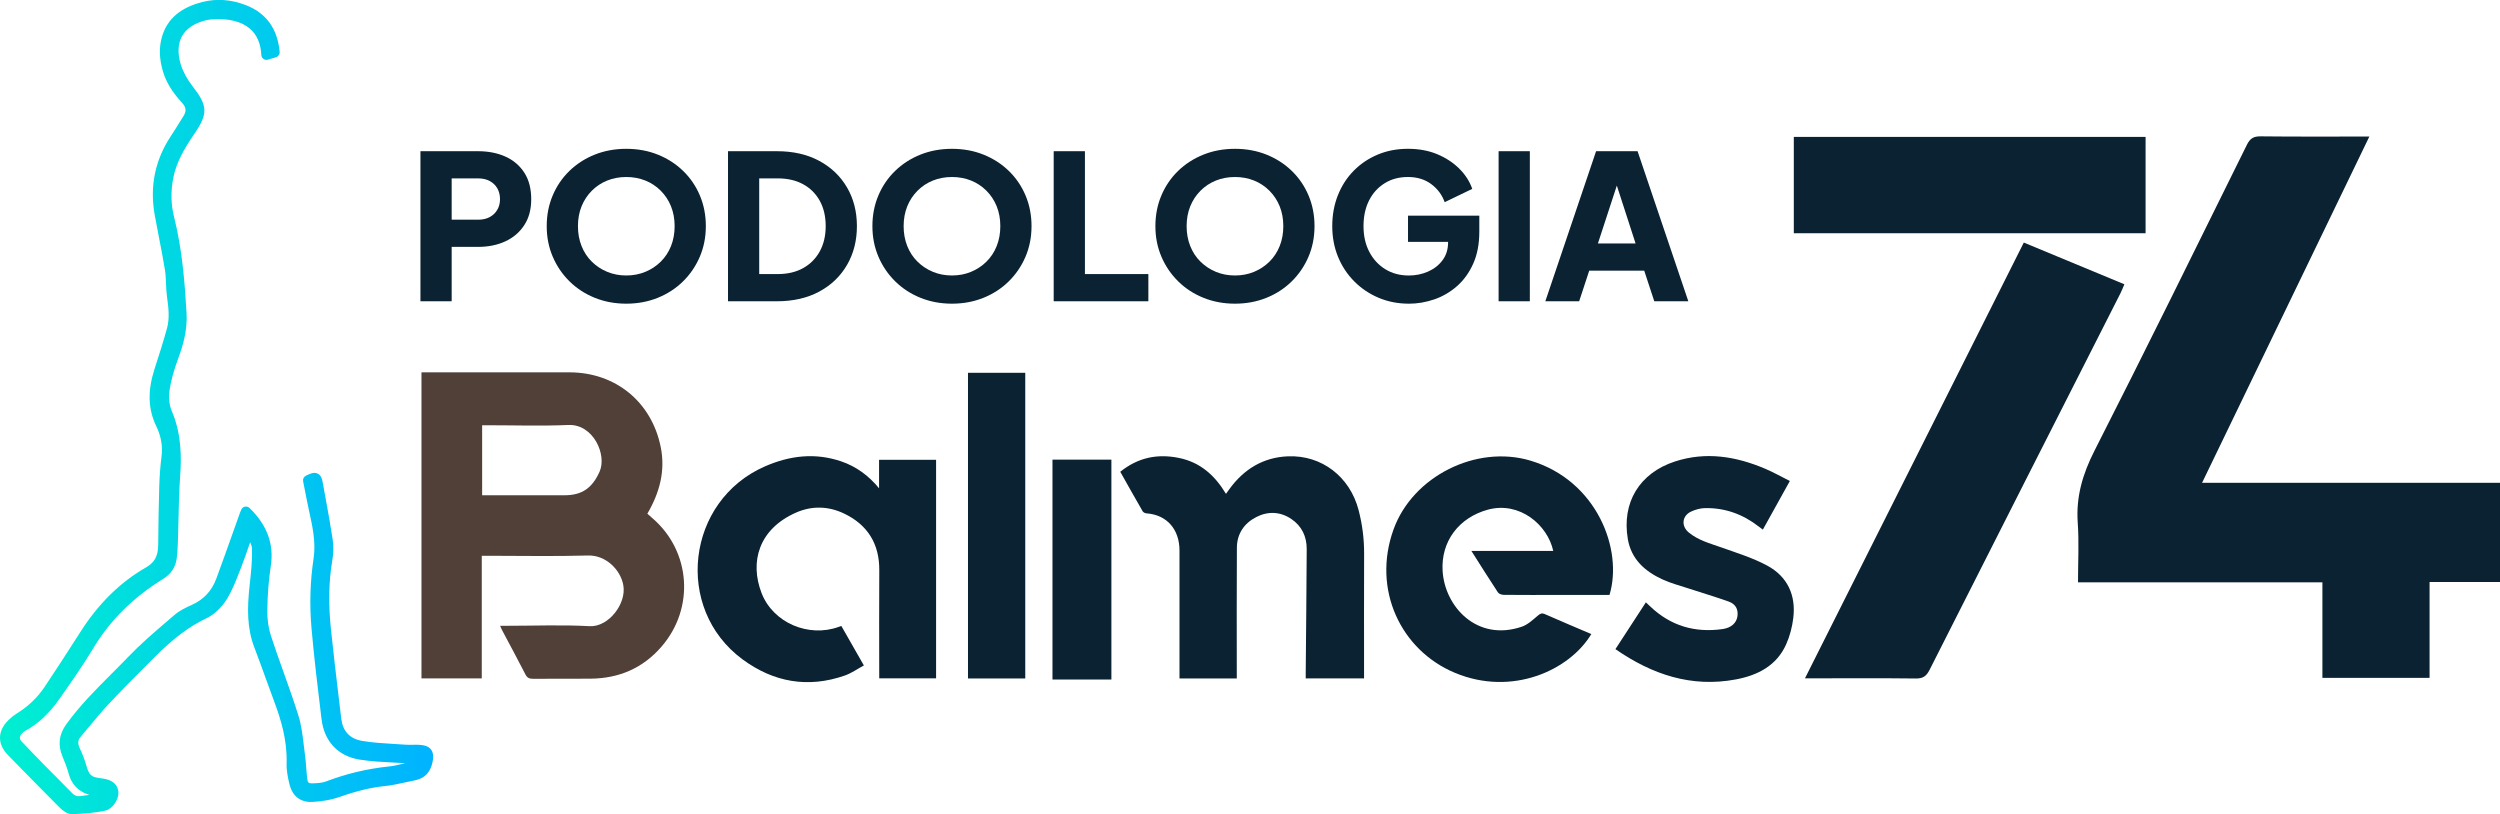 <svg xmlns="http://www.w3.org/2000/svg" xmlns:xlink="http://www.w3.org/1999/xlink" id="Capa_2" data-name="Capa 2" viewBox="0 0 1421.07 462.79"><defs><style>      .cls-1 {        fill: #0a2232;      }      .cls-1, .cls-2, .cls-3 {        stroke-width: 0px;      }      .cls-2 {        fill: url(#Degradado_sin_nombre_2);      }      .cls-3 {        fill: #504037;      }    </style><linearGradient id="Degradado_sin_nombre_2" data-name="Degradado sin nombre 2" x1="0" y1="231.39" x2="246.21" y2="231.39" gradientUnits="userSpaceOnUse"><stop offset="0" stop-color="#00efd1"></stop><stop offset="1" stop-color="#00b3ff"></stop></linearGradient></defs><g id="Capa_1-2" data-name="Capa 1"><path class="cls-3" d="M239.58,385.65v-174.01c.96,0,1.93,0,2.91,0,27.1,0,54.2-.04,81.3.01,26.14.05,46.62,16.83,51.79,42.48,2.72,13.5-.61,25.89-7.61,37.88.96.85,2.01,1.79,3.08,2.71,21.69,18.84,23.85,51.02,5.01,72.81-10.65,12.32-24.2,18.08-40.27,18.25-10.92.12-21.85-.02-32.77.06-2.04.01-3.3-.42-4.33-2.43-4.35-8.53-8.92-16.93-13.4-25.39-.32-.61-.57-1.27-1.02-2.3h3.6c15.77,0,31.57-.65,47.29.22,10.71.59,21.04-12.74,19.15-23.28-1.58-8.8-9.93-17.2-20.1-16.9-18.74.55-37.5.16-56.26.16h-4.1v69.72h-34.27ZM274.06,241.72v39.8c1.33,0,2.44,0,3.56,0,14.43,0,28.85,0,43.28,0,10.1,0,15.8-4.23,19.92-13.42,4.29-9.58-3.58-27.15-17.76-26.53-15.32.67-30.7.15-46.06.15-.91,0-1.82,0-2.94,0Z"></path><path class="cls-1" d="M499.69,277.57v-16.21h32.41v124.23h-32.32c0-1.1,0-2.2,0-3.29,0-19.38-.11-38.75.03-58.13.11-15.11-6.73-25.96-20.11-32.3-8.76-4.16-18.11-4.52-27.25-.48-21.2,9.36-26.39,28.03-19.56,45.71,6.56,16.97,26.77,25.45,43.86,19.24.47-.17.95-.33,1.49-.52,4.15,7.28,8.28,14.51,12.81,22.44-3.68,1.98-7.06,4.41-10.83,5.73-20.95,7.31-40.5,3.82-58.13-9.18-39.2-28.89-31.95-90.19,12.71-109.7,14.15-6.18,28.45-7.89,43.25-2.89,8.64,2.92,15.69,8.1,21.65,15.36Z"></path><path class="cls-1" d="M914.88,338.19c-9.84,0-19.52,0-29.19,0-10.3,0-20.6.04-30.91-.06-1.13-.01-2.75-.54-3.3-1.37-5.04-7.64-9.89-15.4-15.1-23.59h46.53c-3.22-14.85-19.19-28.38-37.2-23.45-16.36,4.48-26.69,17.93-25.69,34.79,1.21,20.37,19.58,40.38,45.01,31.73,3.33-1.13,6.23-3.85,9-6.21,1.44-1.23,2.35-1.73,4.18-.92,8.73,3.85,17.53,7.55,26.34,11.31-12.37,20.6-45,35.6-77.49,22.05-30.86-12.87-47.26-47.45-34.91-81.59,10.93-30.22,47.12-48.2,77.75-39.06,37.94,11.32,52.79,50.73,44.97,76.38Z"></path><path class="cls-1" d="M636.8,268.16c10.12-8.12,21.04-10.32,33.18-7.89,12.19,2.43,20.5,9.83,26.9,20.45.79-1.1,1.35-1.9,1.93-2.69,8.22-11.34,19.25-18.08,33.28-18.65,19.3-.78,35.25,11.68,40.16,30.52,2.12,8.11,3.18,16.33,3.15,24.73-.09,22.36-.03,44.73-.03,67.1v3.88h-33.16c0-1.12,0-2.22,0-3.31.2-23.39.46-46.79.56-70.18.03-7.11-2.77-13.11-8.76-17.13-6.34-4.25-13.31-4.48-19.95-1.06-6.86,3.53-10.93,9.5-10.98,17.39-.15,23.5-.06,47-.06,70.5,0,1.21,0,2.43,0,3.82h-32.56v-3.73c0-22.98-.02-45.97,0-68.95.01-11.76-6.88-20.29-18.74-21.15-.77-.06-1.83-.55-2.19-1.16-4.27-7.39-8.43-14.84-12.74-22.48Z"></path><path class="cls-1" d="M1320.12,385.29v-54.27h-138.92c0-11.7.63-22.8-.15-33.81-1.06-14.83,2.8-27.81,9.53-41.05,29.36-57.71,57.92-115.82,86.62-173.86,1.8-3.63,3.8-4.84,7.83-4.8,20.21.23,40.42.11,61.78.11-31.77,65.76-63.24,130.89-95.1,196.84h169.37v56.39h-40.04v54.46h-60.91Z"></path><path class="cls-1" d="M918.25,368.99c5.78-8.87,11.43-17.56,17.31-26.6.94.88,1.73,1.61,2.51,2.36,11.61,11.06,25.45,15.07,41.17,12.82,4.94-.71,7.9-3.56,8.39-7.39.48-3.81-1.01-6.81-5-8.24-7.53-2.69-15.21-4.94-22.8-7.44-4.97-1.63-10.1-2.97-14.83-5.14-9.96-4.57-17.73-11.47-19.69-22.88-3.58-20.82,6.63-37.56,26.69-44.13,17.69-5.79,34.76-2.95,51.41,4.11,4.7,2,9.18,4.54,13.99,6.95-5.2,9.36-10.17,18.33-15.34,27.64-.93-.69-1.72-1.25-2.49-1.85-8.93-6.92-19.03-10.56-30.33-10.38-2.68.04-5.52.83-7.97,1.97-5.16,2.4-5.76,8.2-1.38,11.85,5.43,4.52,12.15,6.25,18.64,8.56,8.77,3.12,17.82,5.9,25.96,10.28,11.51,6.19,16.44,16.76,14.87,29.77-.62,5.12-1.97,10.36-4.08,15.06-5.44,12.12-16.14,17.53-28.44,19.87-25.33,4.81-47.71-2.74-68.6-17.19Z"></path><path class="cls-1" d="M582.79,385.66h-32.56v-173.75h32.56v173.75Z"></path><path class="cls-1" d="M1150.38,137.88c19.16,7.95,37.9,15.72,57.18,23.72-.79,1.83-1.4,3.45-2.18,4.99-36.21,71.39-72.45,142.75-108.56,214.19-1.79,3.54-3.71,4.95-7.79,4.9-19.13-.24-38.26-.11-57.39-.1-1.59,0-3.17,0-5.65,0,41.64-82.92,82.91-165.09,124.39-247.69Z"></path><path class="cls-1" d="M598.26,261.27h33.49v124.99h-33.49v-124.99Z"></path><path class="cls-1" d="M1019.65,77.82h199.96v54.76h-199.96v-54.76Z"></path><path class="cls-1" d="M1395.77,312.41c-5.21-2.59-10.16-5.06-15.1-7.53-6.7-3.34-13.37-6.73-20.11-9.98-1.73-.83-2.56-1.77-2.48-3.83.18-4.85.06-9.7.06-14.73h37.63v36.07Z"></path><g><path class="cls-1" d="M238.99,171.25v-85.3h32.74c5.88,0,11.09,1.03,15.63,3.09,4.54,2.06,8.11,5.11,10.71,9.16,2.59,4.05,3.89,9.04,3.89,15s-1.32,10.72-3.95,14.77c-2.63,4.05-6.22,7.12-10.76,9.22-4.54,2.1-9.71,3.15-15.51,3.15h-15v30.91h-17.75ZM256.74,124.88h15.11c2.52,0,4.69-.5,6.53-1.49,1.83-.99,3.26-2.37,4.29-4.12,1.03-1.76,1.55-3.78,1.55-6.07s-.52-4.43-1.55-6.18c-1.03-1.76-2.46-3.13-4.29-4.12-1.83-.99-4.01-1.49-6.53-1.49h-15.11v23.47Z"></path><path class="cls-1" d="M356,172.62c-6.41,0-12.37-1.11-17.86-3.32-5.5-2.21-10.29-5.32-14.37-9.33-4.08-4.01-7.27-8.68-9.56-14.02-2.29-5.34-3.44-11.14-3.44-17.4s1.13-12.06,3.38-17.4c2.25-5.34,5.42-10,9.5-13.97,4.08-3.97,8.87-7.06,14.37-9.27,5.5-2.21,11.49-3.32,17.98-3.32s12.48,1.11,17.97,3.32c5.5,2.21,10.28,5.31,14.37,9.27,4.08,3.97,7.25,8.63,9.5,13.97,2.25,5.34,3.38,11.15,3.38,17.4s-1.15,12.06-3.43,17.4c-2.29,5.34-5.48,10.02-9.56,14.02-4.08,4.01-8.87,7.12-14.37,9.33-5.5,2.21-11.45,3.32-17.86,3.32ZM356,156.59c3.89,0,7.5-.69,10.82-2.06,3.32-1.37,6.24-3.3,8.76-5.78,2.52-2.48,4.47-5.44,5.84-8.87,1.37-3.43,2.06-7.21,2.06-11.33s-.69-7.88-2.06-11.28c-1.37-3.4-3.32-6.35-5.84-8.87-2.52-2.52-5.44-4.45-8.76-5.78-3.32-1.33-6.93-2-10.82-2s-7.5.67-10.82,2c-3.32,1.34-6.24,3.26-8.76,5.78-2.52,2.52-4.46,5.48-5.84,8.87-1.37,3.4-2.06,7.16-2.06,11.28s.69,7.9,2.06,11.33c1.37,3.44,3.32,6.39,5.84,8.87,2.52,2.48,5.44,4.41,8.76,5.78,3.32,1.37,6.93,2.06,10.82,2.06Z"></path><path class="cls-1" d="M413.82,171.25v-85.3h27.82c9.23,0,17.25,1.83,24.04,5.5,6.79,3.66,12.06,8.7,15.8,15.11,3.74,6.41,5.61,13.74,5.61,21.98s-1.87,15.59-5.61,22.04c-3.74,6.45-9.01,11.51-15.8,15.17-6.79,3.66-14.81,5.5-24.04,5.5h-27.82ZM431.56,155.79h10.53c5.57,0,10.38-1.13,14.43-3.38,4.04-2.25,7.19-5.42,9.45-9.5,2.25-4.08,3.38-8.87,3.38-14.37s-1.13-10.38-3.38-14.43c-2.25-4.04-5.4-7.17-9.45-9.39-4.05-2.21-8.86-3.32-14.43-3.32h-10.53v54.38Z"></path><path class="cls-1" d="M541.13,172.62c-6.41,0-12.37-1.11-17.86-3.32-5.5-2.21-10.29-5.32-14.37-9.33-4.08-4.01-7.27-8.68-9.56-14.02-2.29-5.34-3.44-11.14-3.44-17.4s1.13-12.06,3.38-17.4c2.25-5.34,5.42-10,9.5-13.97,4.08-3.97,8.87-7.06,14.37-9.27,5.5-2.21,11.49-3.32,17.98-3.32s12.48,1.11,17.97,3.32c5.5,2.21,10.28,5.31,14.37,9.27,4.08,3.97,7.25,8.63,9.5,13.97,2.25,5.34,3.38,11.15,3.38,17.4s-1.15,12.06-3.43,17.4c-2.29,5.34-5.48,10.02-9.56,14.02-4.08,4.01-8.87,7.12-14.37,9.33-5.5,2.21-11.45,3.32-17.86,3.32ZM541.13,156.59c3.89,0,7.5-.69,10.82-2.06,3.32-1.37,6.24-3.3,8.76-5.78,2.52-2.48,4.47-5.44,5.84-8.87,1.37-3.43,2.06-7.21,2.06-11.33s-.69-7.88-2.06-11.28c-1.37-3.4-3.32-6.35-5.84-8.87-2.52-2.52-5.44-4.45-8.76-5.78-3.32-1.33-6.93-2-10.82-2s-7.5.67-10.82,2c-3.32,1.34-6.24,3.26-8.76,5.78-2.52,2.52-4.46,5.48-5.84,8.87-1.37,3.4-2.06,7.16-2.06,11.28s.69,7.9,2.06,11.33c1.37,3.44,3.32,6.39,5.84,8.87,2.52,2.48,5.44,4.41,8.76,5.78,3.32,1.37,6.93,2.06,10.82,2.06Z"></path><path class="cls-1" d="M598.95,171.25v-85.3h17.75v69.84h36.06v15.46h-53.81Z"></path><path class="cls-1" d="M701.99,172.62c-6.41,0-12.37-1.11-17.86-3.32-5.5-2.21-10.29-5.32-14.37-9.33-4.08-4.01-7.27-8.68-9.56-14.02-2.29-5.34-3.44-11.14-3.44-17.4s1.13-12.06,3.38-17.4c2.25-5.34,5.42-10,9.5-13.97,4.08-3.97,8.87-7.06,14.37-9.27,5.5-2.21,11.49-3.32,17.98-3.32s12.48,1.11,17.97,3.32c5.5,2.21,10.28,5.31,14.37,9.27,4.08,3.97,7.25,8.63,9.5,13.97,2.25,5.34,3.38,11.15,3.38,17.4s-1.15,12.06-3.43,17.4c-2.29,5.34-5.48,10.02-9.56,14.02-4.08,4.01-8.87,7.12-14.37,9.33-5.5,2.21-11.45,3.32-17.86,3.32ZM701.99,156.59c3.89,0,7.5-.69,10.82-2.06,3.32-1.37,6.24-3.3,8.76-5.78,2.52-2.48,4.47-5.44,5.84-8.87,1.37-3.43,2.06-7.21,2.06-11.33s-.69-7.88-2.06-11.28c-1.37-3.4-3.32-6.35-5.84-8.87-2.52-2.52-5.44-4.45-8.76-5.78-3.32-1.33-6.93-2-10.82-2s-7.5.67-10.82,2c-3.32,1.34-6.24,3.26-8.76,5.78-2.52,2.52-4.46,5.48-5.84,8.87-1.37,3.4-2.06,7.16-2.06,11.28s.69,7.9,2.06,11.33c1.37,3.44,3.32,6.39,5.84,8.87,2.52,2.48,5.44,4.41,8.76,5.78,3.32,1.37,6.93,2.06,10.82,2.06Z"></path><path class="cls-1" d="M800.79,172.62c-6.11,0-11.79-1.11-17.06-3.32s-9.89-5.3-13.85-9.27c-3.97-3.97-7.06-8.62-9.27-13.97-2.21-5.34-3.32-11.18-3.32-17.52s1.07-12.19,3.21-17.57c2.14-5.38,5.15-10.04,9.04-13.97,3.89-3.93,8.45-6.98,13.68-9.16,5.23-2.18,10.93-3.26,17.12-3.26s11.74,1.03,16.66,3.09c4.92,2.06,9.1,4.81,12.54,8.24,3.43,3.44,5.88,7.25,7.33,11.45l-15.68,7.56c-1.45-4.12-3.99-7.54-7.61-10.25-3.63-2.71-8.03-4.06-13.22-4.06s-9.46,1.18-13.28,3.55c-3.82,2.37-6.77,5.63-8.87,9.79-2.1,4.16-3.15,9.03-3.15,14.6s1.11,10.46,3.32,14.65c2.21,4.2,5.25,7.48,9.1,9.85,3.85,2.37,8.3,3.55,13.34,3.55,3.89,0,7.54-.74,10.93-2.23,3.4-1.49,6.14-3.64,8.24-6.47,2.1-2.82,3.15-6.22,3.15-10.19v-7.1l8.13,6.87h-30.91v-14.88h40.53v9.04c0,6.95-1.14,12.99-3.43,18.15-2.29,5.15-5.36,9.43-9.22,12.82-3.86,3.4-8.17,5.92-12.94,7.56-4.77,1.64-9.6,2.46-14.48,2.46Z"></path><path class="cls-1" d="M851.85,171.25v-85.3h17.75v85.3h-17.75Z"></path><path class="cls-1" d="M878.41,171.25l28.85-85.3h23.58l28.85,85.3h-19.35l-5.72-17.4h-31.26l-5.72,17.4h-19.23ZM908.3,138.39h21.41l-13.05-40.3h4.81l-13.17,40.3Z"></path></g><path class="cls-2" d="M240.19,423.58c-1.99-.3-3.94-.27-5.82-.23-1.29.02-2.51.04-3.68-.04-2.16-.16-4.33-.29-6.5-.41-6.07-.36-12.34-.73-18.32-1.75-7.04-1.19-11.05-5.48-11.91-12.74-.41-3.42-.82-6.85-1.22-10.27-1.59-13.27-3.23-26.99-4.63-40.5-1.5-14.43-1.25-27.13.74-38.83.73-4.3.83-8.33.28-11.97-1.17-7.79-2.6-15.65-3.99-23.26-.52-2.83-1.03-5.67-1.54-8.5-.42-2.35-.85-4.77-2.99-5.85-2.17-1.09-4.5.07-6.76,1.2-1.17.59-1.81,1.88-1.55,3.17.35,1.76.7,3.53,1.05,5.3.77,3.95,1.57,8.03,2.45,12.04,1.79,8.16,3.83,17.41,2.47,26.36-1.97,12.99-2.38,26.35-1.21,39.72,1.46,16.68,3.5,33.56,5.48,49.89l.23,1.88c1.53,12.71,9.46,21.09,21.75,23.01,6.39,1,12.92,1.34,19.23,1.66,2.14.11,4.34.23,6.51.36-3.17.81-6.19,1.56-9.24,1.87-12.31,1.28-24.32,4.15-35.72,8.52-2.21.85-4.89.99-7.91,1.07-1.94.05-2.47-.42-2.72-2.4-.26-2.1-.43-4.28-.59-6.39-.2-2.53-.4-5.14-.76-7.73-.24-1.74-.45-3.55-.66-5.29-.66-5.54-1.34-11.27-3.04-16.73-2.61-8.35-5.59-16.7-8.48-24.77-2.39-6.68-4.86-13.59-7.09-20.43-1.45-4.46-2.18-9.43-2.11-14.38.13-9.27.78-17.55,1.97-25.32,1.92-12.5-2.02-23.32-12.06-33.08-.69-.67-1.65-.95-2.6-.77-.94.19-1.72.83-2.1,1.71-.08.18-.15.34-.22.51-.18.41-.37.83-.54,1.31-1.39,3.87-2.76,7.74-4.14,11.62-3,8.43-6.1,17.15-9.26,25.68-2.63,7.09-7.21,12.02-14.02,15.05-3.2,1.42-6.86,3.16-9.8,5.69-1.37,1.18-2.74,2.35-4.11,3.52-7.46,6.39-15.18,13-22.11,20.24-3.17,3.31-6.48,6.62-9.68,9.83-8.86,8.86-18.02,18.02-25.59,28.56-4.24,5.89-4.9,11.77-2.09,18.48,1.18,2.83,2.52,6.16,3.41,9.5,1.59,5.95,5.3,9.96,11.04,11.9.26.09.52.17.78.26-.76.11-1.53.21-2.31.3-.98.12-1.95.25-2.92.39-1.83.28-3.2-.26-4.73-1.84-2.93-3.04-5.95-6.06-8.88-8.99-2.14-2.14-4.28-4.28-6.4-6.44-4.66-4.75-9.15-9.41-13.34-13.84q-1.95-2.07.06-4.26c.57-.63,1.18-1.26,1.7-1.54,7.4-3.92,13.82-9.85,19.64-18.13l.25-.35c6.48-9.22,13.17-18.75,19.09-28.59,9.59-15.96,22.63-28.9,39.85-39.55,4.47-2.77,7.05-6.73,7.65-11.78.32-2.66.51-5.51.64-9.24.14-4.13.23-8.32.32-12.37.18-8.24.37-16.76.97-25.08.74-10.29.87-23.81-4.82-37.03-1.37-3.19-1.83-7.55-1.22-11.66.81-5.47,2.42-11.33,5.05-18.45,2.46-6.63,5.2-15.52,4.62-25.43-1.04-17.5-2.44-36.13-7.11-54.7-1.75-6.96-1.92-14.29-.51-21.76,1.7-8.99,6.09-16.73,12.16-25.59,7.72-11.26,7.54-15.78-1.07-26.83-3.22-4.13-5.58-8.51-6.82-12.66-1.86-6.21-1.56-11.73.84-15.96,2.39-4.21,6.92-7.26,13.1-8.82,1.27-.32,2.37-.52,3.38-.6,9.61-.79,17.27,1.06,22.15,5.35,3.94,3.47,6.09,8.47,6.38,14.87.04.89.49,1.72,1.22,2.24.73.52,1.66.67,2.51.41l4.63-1.39c1.32-.4,2.19-1.67,2.06-3.05-1.2-13.12-7.63-22.04-19.11-26.51-8.32-3.24-16.58-3.88-24.54-1.89-12.6,3.14-20.19,9.57-23.18,19.63-1.81,6.08-1.66,12.54.46,19.75,1.81,6.17,5.27,11.87,10.88,17.97,2.34,2.54,2.6,4.7.89,7.43-.71,1.13-1.41,2.26-2.11,3.4-1.63,2.64-3.31,5.36-5.04,7.96-9.06,13.59-12.18,28.69-9.29,44.87.78,4.34,1.63,8.74,2.46,12.99,1.17,5.99,2.38,12.19,3.37,18.29.41,2.5.51,5.07.62,7.78.1,2.53.21,5.14.58,7.75.87,6.09,1.52,12.02,0,17.62-2.03,7.48-4.47,15.03-6.82,22.32l-.26.79c-4.04,12.53-3.75,22.87.93,32.56,2.74,5.68,3.76,11.42,3.04,17.07-.7,5.44-1.14,11.12-1.33,17.36-.32,10.49-.47,20.85-.59,33.17-.06,6.37-2.04,9.97-7.06,12.84-14.47,8.28-26.96,20.57-37.12,36.53-6.45,10.14-13.29,20.64-20.32,31.21-4.06,6.1-9.43,11.23-15.95,15.23-1.47.9-2.94,2.06-4.49,3.56C1.72,412.32.05,415.68,0,419.2c-.05,3.52,1.51,6.92,4.64,10.12l5.3,5.41c7.73,7.9,15.72,16.06,23.67,24.01,1.74,1.74,4.37,4.04,7.22,4.04.05,0,.1,0,.15,0,7.28-.2,13.19-.81,18.59-1.92,4.82-.99,8.4-7.22,7.65-11.33-.98-5.42-5.84-6.66-9.97-7.15-5.35-.63-6.56-1.68-8.13-7.08-1.01-3.49-2.25-6.76-3.68-9.71-1.7-3.5-.84-5.29.34-6.69,1.24-1.47,2.47-2.96,3.7-4.44,4.12-4.96,8.38-10.1,12.83-14.84,5.96-6.36,12.24-12.65,18.31-18.73,2.38-2.38,4.76-4.77,7.12-7.16,10.64-10.77,19.84-17.68,29.82-22.4,4.15-1.96,8.37-5.94,11.29-10.62,3.07-4.93,5.19-10.4,7.25-15.69.29-.75.58-1.5.88-2.25,1.8-4.58,3.41-9.28,4.97-13.83.08-.24.16-.48.25-.72.59,1.32,1.03,2.57,1.06,3.71.19,6.74-.59,13.73-1.33,20.48v.08c-1.49,13.36-1.59,24.56,2.72,35.77,2.28,5.92,4.48,12,6.6,17.87,1.49,4.12,3.04,8.38,4.6,12.57,3.73,9.99,7.48,21.98,7.06,35.22-.13,4.13.76,8.23,1.6,11.74,1.66,6.93,6.32,10.54,13.1,10.18,5.74-.3,10.85-1.23,15.18-2.75,10.11-3.55,18.17-5.49,26.13-6.29,3.76-.38,7.46-1.2,11.03-1.99,1.87-.42,3.81-.85,5.7-1.2,5.95-1.11,9.46-5.01,10.42-11.6.72-4.91-1.26-7.75-5.87-8.45Z"></path></g></svg>